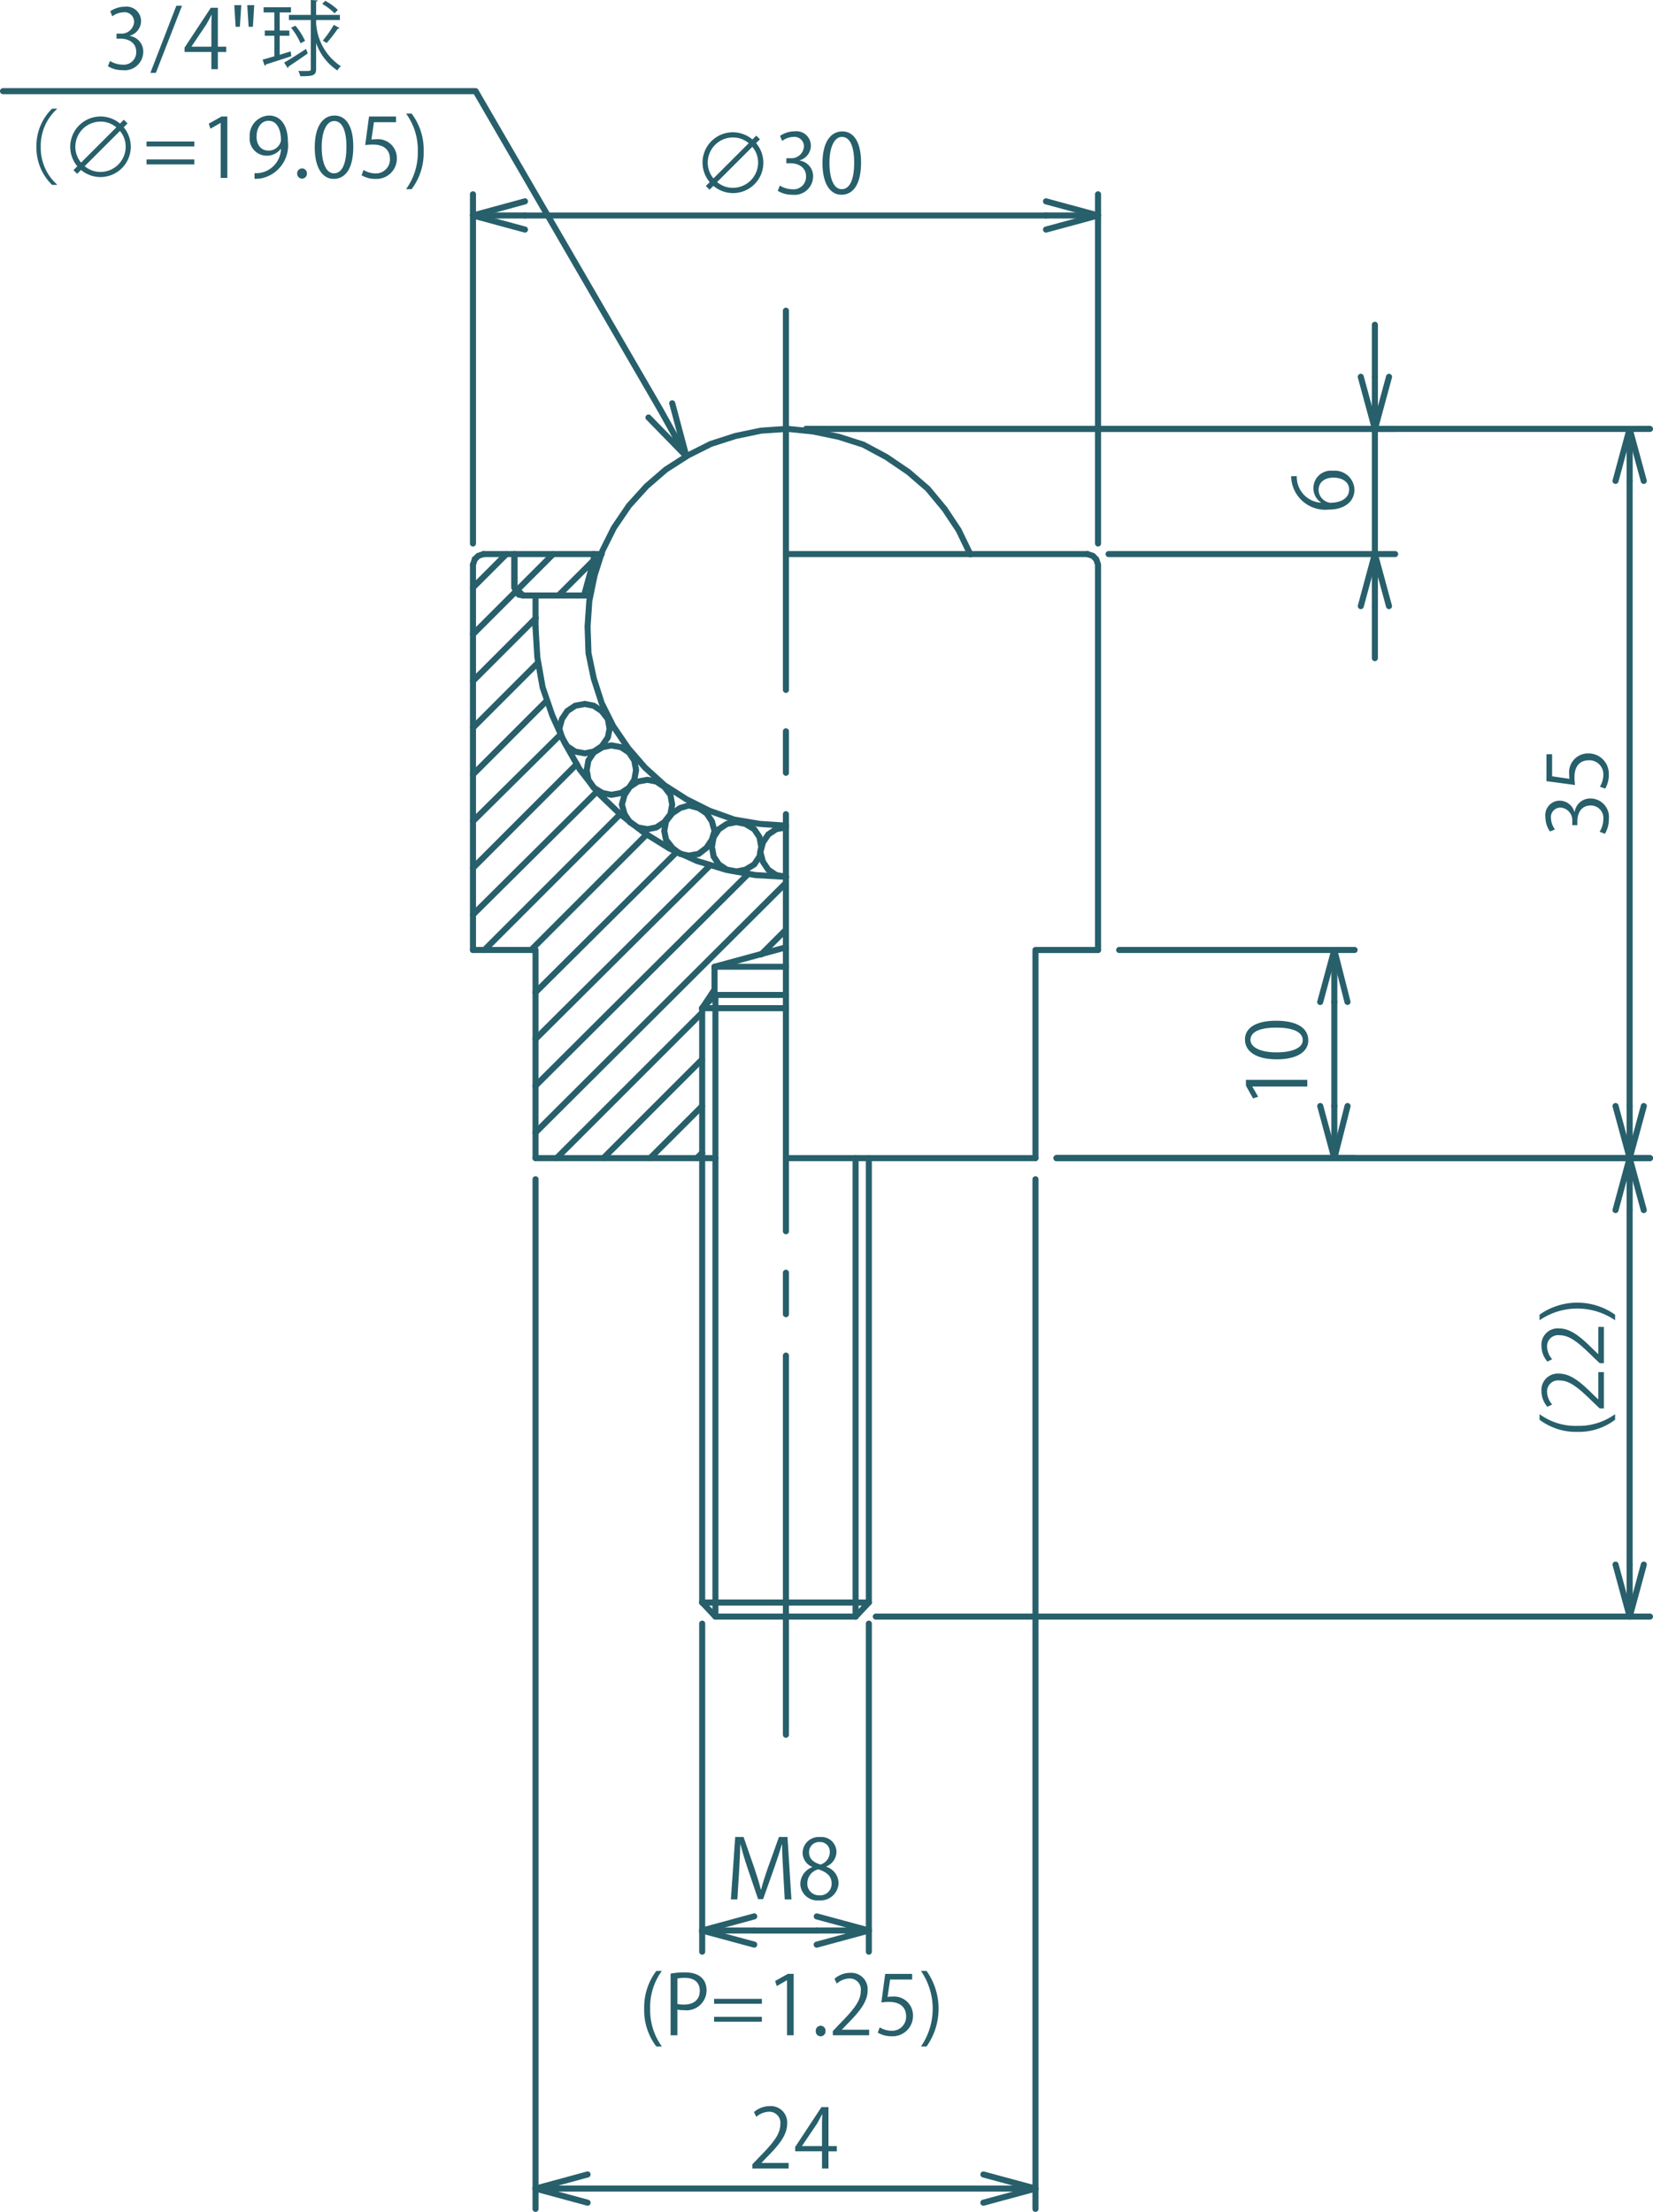 <svg xmlns="http://www.w3.org/2000/svg" viewBox="0 0 71.715 95.95"><defs><style>.cls-1,.cls-2{fill:#275f6b;}.cls-1{stroke:#275f6b;stroke-miterlimit:10;stroke-width:0.04px;}</style></defs><g id="レイヤー_2" data-name="レイヤー 2"><g id="レイヤー_1-2" data-name="レイヤー 1"><path class="cls-1" d="M47.178,24.147h-13.081a.111.111,0,1,1,0-.223h13.081a.111.111,0,1,1,0,.223Z"/><path class="cls-1" d="M26.179,50.348a.111.111,0,0,1-.079-.19L30.385,45.874a.112.112,0,0,1,.158.157l-4.285,4.284A.113.113,0,0,1,26.179,50.348Zm2.027,0a.112.112,0,0,1-.079-.19l2.258-2.256a.112.112,0,0,1,.158.158l-2.258,2.256A.114.114,0,0,1,28.207,50.348Zm2.027,0a.111.111,0,0,1-.078-.19l.23-.229a.111.111,0,1,1,.156.158l-.23.229A.11.11,0,0,1,30.234,50.348Zm-6.081,0a.111.111,0,0,1-.079-.19l6.312-6.312a.112.112,0,0,1,.158.157l-6.312,6.312A.113.113,0,0,1,24.153,50.348Zm-.919-1.109a.111.111,0,0,1-.079-.033.113.113,0,0,1,0-.158l10.863-10.825a.112.112,0,0,1,.158.158L23.313,49.207A.114.114,0,0,1,23.234,49.239Zm0-2.028a.111.111,0,0,1-.079-.033.113.113,0,0,1,0-.158l9.218-9.179a.112.112,0,0,1,.158.158L23.313,47.179A.114.114,0,0,1,23.234,47.211Zm0-2.027a.111.111,0,0,1-.079-.033.113.113,0,0,1,0-.158L30.728,37.459a.112.112,0,0,1,.158.158L23.313,45.152A.114.114,0,0,1,23.234,45.184Zm0-2.026a.111.111,0,0,1-.078-.19l6.121-6.082a.111.111,0,1,1,.156.158L23.312,43.126A.11.11,0,0,1,23.234,43.158Zm9.792-1.646a.112.112,0,0,1-.079-.19l1.071-1.07a.112.112,0,0,1,.158.158L33.105,41.48A.114.114,0,0,1,33.026,41.512Zm-9.983-.191a.111.111,0,0,1-.079-.19l5.012-5.011a.112.112,0,1,1,.158.157l-5.012,5.011A.112.112,0,0,1,23.042,41.321Zm-2.026,0a.111.111,0,0,1-.079-.19l5.891-5.891a.112.112,0,1,1,.158.157L21.095,41.289A.113.113,0,0,1,21.016,41.321ZM20.519,39.791a.111.111,0,0,1-.078-.19l5.393-5.355a.111.111,0,1,1,.156.158l-5.393,5.355A.11.11,0,0,1,20.519,39.791Zm0-2.027a.114.114,0,0,1-.079-.032.113.113,0,0,1,0-.158l4.513-4.514a.112.112,0,0,1,.158.157l-4.513,4.514A.113.113,0,0,1,20.519,37.764Zm0-2.027a.111.111,0,0,1-.078-.19l3.786-3.749a.111.111,0,1,1,.156.158l-3.786,3.749A.11.11,0,0,1,20.519,35.737Zm0-2.027a.114.114,0,0,1-.079-.032.113.113,0,0,1,0-.158l3.213-3.214a.112.112,0,0,1,.158.157l-3.213,3.214A.113.113,0,0,1,20.519,33.71Zm0-2.028a.114.114,0,0,1-.079-.032.113.113,0,0,1,0-.158L23.27,28.661a.112.112,0,0,1,.158.157l-2.83,2.831A.113.113,0,0,1,20.519,31.682Zm0-2.027a.114.114,0,0,1-.079-.032.113.113,0,0,1,0-.158L23.155,26.749a.112.112,0,1,1,.158.157l-2.715,2.716A.113.113,0,0,1,20.519,29.655Zm0-2.028a.111.111,0,0,1-.079-.19l1.874-1.874a.105.105,0,0,1,.022-.017.103.103,0,0,1,.016-.021L23.92,23.957a.112.112,0,0,1,.158.157l-1.568,1.568a.105.105,0,0,1-.022.017.103.103,0,0,1-.016.021l-1.874,1.874A.113.113,0,0,1,20.519,27.627Zm3.71-1.683a.111.111,0,0,1-.079-.19l1.53-1.53a.112.112,0,1,1,.158.157l-1.53,1.53A.113.113,0,0,1,24.229,25.944Zm-3.71-.344a.111.111,0,0,1-.079-.19L21.893,23.957a.112.112,0,0,1,.158.157l-1.453,1.453A.113.113,0,0,1,20.519,25.6Z"/><path class="cls-1" d="M44.923,50.349H34.097a.111.111,0,1,1,0-.223H44.923a.111.111,0,1,1,0,.223Zm-13.886,0H23.234a.111.111,0,1,1,0-.223h7.804a.111.111,0,1,1,0,.223ZM26.103,24.147H20.977a.111.111,0,1,1,0-.223h5.126a.111.111,0,1,1,0,.223Z"/><path class="cls-1" d="M34.097,35.928h-.008l-1.146-.077-1.121-.191-1.09-.388-1.007-.503-.967-.618-.856-.776-.735-.851-.658-.966-.505-1.008-.351-1.086-.232-1.121-.04-1.167.076-1.122.231-1.123.346-1.083.505-1.01.659-.97.773-.854.851-.735.97-.622,1.005-.503,1.087-.35,1.12-.233,1.163-.079,1.128.115,1.12.232,1.083.347,1.013.543.967.657.852.735.74.892.617.929.506,1.045a.112.112,0,1,1-.201.097l-.498-1.032-.603-.906-.721-.869-.828-.714-.946-.643-.984-.529-1.053-.336-1.098-.228-1.098-.113-1.129.078-1.094.228-1.06.34-.979.491-.946.606-.828.716-.755.833-.643.945-.49.981-.336,1.055L25.677,26.084,25.603,27.179l.038,1.137.228,1.09.341,1.059.49.979.643.943.719.831.833.755.941.601.983.492,1.059.378,1.092.185,1.136.075a.111.111,0,0,1-.008.223Z"/><path class="cls-1" d="M34.097,57.119a.111.111,0,0,1-.111-.111V55.21a.111.111,0,0,1,.223,0v1.798A.111.111,0,0,1,34.097,57.119Zm0-3.597a.111.111,0,0,1-.111-.111V35.319a.111.111,0,0,1,.223,0V53.411A.111.111,0,0,1,34.097,53.522Zm0-19.889a.111.111,0,0,1-.111-.111V31.724a.111.111,0,0,1,.223,0V33.522A.111.111,0,0,1,34.097,33.633Zm0-3.596a.111.111,0,0,1-.111-.111V13.478a.111.111,0,0,1,.223,0V29.926A.111.111,0,0,1,34.097,30.038Z"/><path class="cls-1" d="M34.097,75.363a.111.111,0,0,1-.111-.111V58.805a.111.111,0,0,1,.223,0V75.252A.111.111,0,0,1,34.097,75.363Z"/><path class="cls-1" d="M20.519,41.321a.111.111,0,0,1-.111-.111V24.495a.111.111,0,1,1,.223,0V41.209A.111.111,0,0,1,20.519,41.321Z"/><path class="cls-1" d="M20.519,24.606a.11.11,0,0,1-.035-.005.111.111,0,0,1-.07-.141l.076-.229a.108.108,0,0,1,.026-.043l.152-.153a.114.114,0,0,1,.044-.027l.23-.077A.109.109,0,0,1,21.082,24a.111.111,0,0,1-.07.141l-.204.069-.115.116-.068.204A.111.111,0,0,1,20.519,24.606Z"/><path class="cls-1" d="M47.638,41.321a.111.111,0,0,1-.111-.111V24.513l-.063-.188-.115-.115-.205-.068a.111.111,0,0,1-.07-.141.109.109,0,0,1,.141-.071l.23.076a.109.109,0,0,1,.044.027l.152.153a.109.109,0,0,1,.026.043l.077.23a.111.111,0,0,1,.006.036V41.21A.111.111,0,0,1,47.638,41.321Z"/><path class="cls-1" d="M31.038,70.237a.111.111,0,0,1-.111-.111V43.16a.111.111,0,0,1,.223,0V70.126A.111.111,0,0,1,31.038,70.237Z"/><path class="cls-1" d="M30.463,69.627a.111.111,0,0,1-.111-.111V43.735a.111.111,0,0,1,.223,0V69.516A.111.111,0,0,1,30.463,69.627Z"/><path class="cls-1" d="M37.119,70.238a.111.111,0,0,1-.111-.111V50.237a.111.111,0,0,1,.223,0V70.127A.111.111,0,0,1,37.119,70.238Z"/><path class="cls-1" d="M37.119,70.238a.109.109,0,0,1-.076-.03.112.112,0,0,1-.005-.158l.398-.423H30.464a.111.111,0,1,1,0-.223h7.229a.111.111,0,0,1,.103.067.113.113,0,0,1-.021.121l-.575.611A.112.112,0,0,1,37.119,70.238Z"/><path class="cls-1" d="M37.119,70.238H31.039a.109.109,0,0,1-.081-.035l-.574-.611a.111.111,0,1,1,.162-.152l.541.576h6.032a.111.111,0,1,1,0,.223Z"/><path class="cls-1" d="M23.234,27.321a.111.111,0,0,1-.111-.111V25.833a.111.111,0,1,1,.223,0V27.21A.111.111,0,0,1,23.234,27.321Z"/><path class="cls-1" d="M22.7,25.945l-.021-.002-.192-.038a.114.114,0,0,1-.058-.03l-.114-.114a.116.116,0,0,1-.024-.038l-.076-.193a.118.118,0,0,1-.008-.041V24.036a.111.111,0,0,1,.223,0v1.432l.06.151.074.073.159.032a.111.111,0,0,1-.021.221Z"/><path class="cls-1" d="M34.097,38.146h-.006l-1.338-.076L31.477,37.839l-1.275-.386-1.199-.541-1.122-.696-1.043-.81-.964-.925-.814-1.045-.659-1.16-.541-1.195L23.435,29.847l-.233-1.317-.079-1.313a.111.111,0,0,1,.104-.118h.007a.112.112,0,0,1,.111.104l.077,1.3.228,1.288.416,1.208.532,1.176.645,1.138.795,1.02.944.906,1.024.796,1.1.682,1.173.528,1.249.377,1.25.227,1.324.075a.111.111,0,0,1-.006.223Z"/><path class="cls-1" d="M31,43.312a.111.111,0,0,1-.111-.111V41.938a.111.111,0,1,1,.223,0V43.2A.111.111,0,0,1,31,43.312ZM25.568,25.944H22.7a.111.111,0,0,1,0-.223h2.868a.111.111,0,0,1,0,.223Z"/><path class="cls-1" d="M30.463,43.846a.108.108,0,0,1-.062-.019.111.111,0,0,1-.031-.155l.536-.804a.112.112,0,0,1,.186.124l-.536.804A.111.111,0,0,1,30.463,43.846Z"/><path class="cls-1" d="M34.097,43.846H30.463a.111.111,0,1,1,0-.223h3.634a.111.111,0,1,1,0,.223Z"/><path class="cls-1" d="M34.097,42.048H31a.111.111,0,0,1-.029-.219l3.097-.842a.111.111,0,0,1,.059.215l-2.291.624h2.262a.111.111,0,0,1,0,.223Z"/><path class="cls-1" d="M30.463,43.846a.114.114,0,0,1-.079-.032.113.113,0,0,1,0-.158l.574-.575a.113.113,0,0,1,.079-.033h3.061a.111.111,0,0,1,0,.223H31.083l-.541.542A.111.111,0,0,1,30.463,43.846Z"/><path class="cls-1" d="M34.097,38.146l-.02-.001-.421-.076a.114.114,0,0,1-.042-.017l-.344-.23a.104.104,0,0,1-.031-.031l-.23-.344a.104.104,0,0,1-.015-.033l-.114-.421a.1.1,0,0,1,0-.059l.114-.421a.103.103,0,0,1,.015-.033l.23-.344a.104.104,0,0,1,.031-.031l.344-.23a.114.114,0,0,1,.042-.017l.421-.076a.113.113,0,0,1,.129.09.111.111,0,0,1-.09.13l-.397.072-.307.205-.208.311-.102.374.102.374.208.311.307.205.397.071a.111.111,0,0,1-.02.221Z"/><path class="cls-1" d="M31.955,37.917l-.021-.001-.42-.077a.116.116,0,0,1-.041-.017l-.345-.229a.101.101,0,0,1-.031-.031l-.229-.344a.091.091,0,0,1-.017-.042l-.077-.421a.092.092,0,0,1,0-.04l.077-.421a.091.091,0,0,1,.017-.042l.229-.344a.1.1,0,0,1,.031-.031l.345-.229a.107.107,0,0,1,.041-.017l.42-.079a.106.106,0,0,1,.043 0l.383.078a.131.131,0,0,1,.035.014l.384.229a.107.107,0,0,1,.035.034l.229.344a.091.091,0,0,1,.017.042l.077.421a.092.092,0,0,1,0,.04l-.077.421a.091.091,0,0,1-.017.042L32.814,37.561a.107.107,0,0,1-.035.034l-.384.229a.131.131,0,0,1-.035.014L31.977,37.915Zm-.377-.294.376.069.343-.069.346-.207.202-.303.069-.379-.069-.378-.202-.303-.346-.207-.343-.07-.376.07-.308.204-.203.306-.069.378.069.379L31.27,37.419Z"/><path class="cls-1" d="M29.889,37.229l-.021-.002-.383-.077a.109.109,0,0,1-.047-.021l-.343-.268-.287-.364a.115.115,0,0,1-.021-.046l-.077-.383a.101.101,0,0,1,0-.042l.077-.42a.111.111,0,0,1,.021-.048l.268-.344a.11.11,0,0,1,.025-.024l.343-.23a.142.142,0,0,1,.03-.014l.383-.115a.102.102,0,0,1,.062-0l.421.115a.097.097,0,0,1,.032.015l.346.23a.106.106,0,0,1,.031.031l.228.344a.099.099,0,0,1,.015.032l.116.42a.103.103,0,0,1-.001.062l-.116.383a.107.107,0,0,1-.014.029l-.228.344a.105.105,0,0,1-.024.026l-.346.268a.116.116,0,0,1-.049.022l-.421.077Zm-.336-.292.337.067.373-.068.31-.24.209-.315.102-.336-.103-.372-.206-.311-.312-.208-.373-.102-.336.101-.313.21-.24.309-.068.372.068.336.251.324Z"/><path class="cls-1" d="M28.092,36.082l-.021-.001-.421-.077a.116.116,0,0,1-.041-.017l-.345-.229a.106.106,0,0,1-.031-.031l-.229-.345a.099.099,0,0,1-.015-.032l-.116-.42a.103.103,0,0,1,0-.06l.116-.421a.099.099,0,0,1,.015-.032l.229-.344a.1.1,0,0,1,.031-.031l.345-.23a.114.114,0,0,1,.042-.017l.421-.076a.116.116,0,0,1,.041 0l.383.076a.104.104,0,0,1,.04.017l.344.23a.098.098,0,0,1,.026.024l.268.344a.111.111,0,0,1,.021.048l.076.421a.092.092,0,0,1,0,.04l-.076.42a.111.111,0,0,1-.021.048l-.268.345a.098.098,0,0,1-.026.024l-.344.229a.115.115,0,0,1-.039.017l-.383.077Zm-.378-.294.377.069.34-.068.311-.207.24-.31.067-.373-.067-.374-.24-.309-.311-.208-.34-.067-.377.068-.308.205-.206.311-.104.374.104.373.206.312Z"/><path class="cls-1" d="M26.523,34.59l-.022-.002-.382-.078a.119.119,0,0,1-.035-.014l-.382-.229a.121.121,0,0,1-.035-.034l-.23-.343a.095.095,0,0,1-.017-.042l-.076-.422a.092.092,0,0,1,0-.04l.076-.42a.095.095,0,0,1,.017-.042l.23-.345a.116.116,0,0,1,.035-.034l.382-.23a.115.115,0,0,1,.036-.014l.382-.076a.116.116,0,0,1,.041-0l.422.076a.114.114,0,0,1,.042.017l.345.23a.106.106,0,0,1,.031.031l.229.345a.093.093,0,0,1,.017.042l.077.42a.092.092,0,0,1,0,.04l-.077.422a.095.095,0,0,1-.017.042l-.229.343a.104.104,0,0,1-.031.031l-.345.229a.116.116,0,0,1-.041.017l-.422.078Zm-.341-.294.342.069.378-.069.308-.204.203-.305.069-.379-.069-.377-.204-.308-.307-.205-.378-.068-.342.068-.344.207-.204.305-.068.377.068.379.204.303Z"/><path class="cls-1" d="M25.375,32.791,25.355,32.79l-.42-.077a.116.116,0,0,1-.041-.017l-.344-.229a.117.117,0,0,1-.034-.035l-.23-.383-.126-.407a.102.102,0,0,1-.001-.062l.115-.421a.099.099,0,0,1,.015-.033l.23-.344a.105.105,0,0,1,.031-.031l.344-.23a.109.109,0,0,1,.041-.017l.42-.077a.106.106,0,0,1,.043 0l.384.077a.115.115,0,0,1,.039.017l.344.23a.098.098,0,0,1,.026.024l.268.344a.111.111,0,0,1,.021.048l.077.421a.101.101,0,0,1,0,.042l-.077.382a.11.11,0,0,1-.018.042l-.268.383a.13.13,0,0,1-.03.029l-.344.229a.104.104,0,0,1-.04.017l-.384.077Zm-.377-.293.376.069.341-.068.309-.205.242-.347.068-.338-.068-.373-.24-.309-.311-.208-.341-.068-.376.069-.307.205-.208.311-.102.373.105.351.206.336Z"/><path class="cls-1" d="M22.699,25.944a.11.11,0,0,1-.074-.028l-.383-.344a.113.113,0,0,1-.037-.083V24.227a.111.111,0,0,1,.223,0V25.439l.346.311a.111.111,0,0,1-.074.194Z"/><path class="cls-1" d="M25.988,24.414h-.229a.111.111,0,0,1-.111-.111v-.267a.111.111,0,0,1,.223,0v.156h.117a.111.111,0,1,1,0,.223Z"/><path class="cls-1" d="M37.694,69.627a.111.111,0,0,1-.111-.111V50.238a.111.111,0,0,1,.223,0V69.516A.111.111,0,0,1,37.694,69.627ZM25.338,25.944a.101.101,0,0,1-.029-.004.111.111,0,0,1-.078-.137l.421-1.53a.109.109,0,0,1,.137-.078.111.111,0,0,1,.078.137l-.421,1.53A.111.111,0,0,1,25.338,25.944Z"/><path class="cls-1" d="M23.234,50.348a.111.111,0,0,1-.111-.111V41.321H20.519a.111.111,0,0,1,0-.223h2.715a.111.111,0,0,1,.111.111v9.027A.111.111,0,0,1,23.234,50.348Z"/><path class="cls-1" d="M44.923,50.349a.111.111,0,0,1-.111-.111V41.21a.111.111,0,0,1,.111-.111h2.715a.111.111,0,1,1,0,.223H45.035v8.916A.111.111,0,0,1,44.923,50.349Z"/><path class="cls-1" d="M47.638,23.688a.111.111,0,0,1-.111-.111V8.429a.111.111,0,1,1,.223,0v15.147A.111.111,0,0,1,47.638,23.688Zm-27.119,0a.111.111,0,0,1-.111-.111V8.429a.111.111,0,1,1,.223,0v15.147A.111.111,0,0,1,20.519,23.688Zm24.862-14.228H22.775a.111.111,0,1,1,0-.223H45.381a.111.111,0,1,1,0,.223Z"/><path class="cls-1" d="M22.775,10.07a.101.101,0,0,1-.029-.004l-2.256-.611a.111.111,0,0,1,0-.215l2.256-.613a.109.109,0,0,1,.137.078.111.111,0,0,1-.078.137l-1.859.506,1.859.503a.111.111,0,0,1,.078.137A.112.112,0,0,1,22.775,10.07Z"/><path class="cls-1" d="M22.775,9.459H20.519a.111.111,0,0,1,0-.223h2.256a.111.111,0,1,1,0,.223Z"/><path class="cls-1" d="M45.381,10.07a.112.112,0,0,1-.107-.082.111.111,0,0,1,.078-.137l1.86-.504L45.352,8.842a.111.111,0,0,1-.078-.137.109.109,0,0,1,.137-.078l2.257.612a.111.111,0,0,1,0,.215l-2.257.612A.101.101,0,0,1,45.381,10.07Z"/><path class="cls-1" d="M47.638,9.459H45.381a.111.111,0,1,1,0-.223h2.257a.111.111,0,1,1,0,.223Z"/><path class="cls-1" d="M59.648,28.66a.111.111,0,0,1-.111-.111V26.291a.111.111,0,0,1,.223,0v2.257A.111.111,0,0,1,59.648,28.66Zm.88-4.513H48.097a.111.111,0,1,1,0-.223H60.528a.111.111,0,1,1,0,.223Zm0-5.432H34.977a.111.111,0,1,1,0-.223H60.528a.111.111,0,1,1,0,.223ZM59.648,16.458a.111.111,0,0,1-.111-.111V14.089a.111.111,0,0,1,.223,0v2.257A.111.111,0,0,1,59.648,16.458Z"/><path class="cls-1" d="M59.038,26.404a.101.101,0,0,1-.029-.004.111.111,0,0,1-.078-.137l.606-2.242v-5.417a.111.111,0,0,1,.223,0v5.432a.101.101,0,0,1-.004.029L59.145,26.322A.112.112,0,0,1,59.038,26.404Z"/><path class="cls-1" d="M60.261,26.403a.112.112,0,0,1-.107-.082l-.394-1.449V26.292a.111.111,0,1,1-.223,0V24.036a.111.111,0,0,1,.097-.11.113.113,0,0,1,.122.081l.612,2.256a.111.111,0,0,1-.078.137A.101.101,0,0,1,60.261,26.403Z"/><path class="cls-1" d="M59.649,18.715a.111.111,0,0,1-.107-.082l-.613-2.257a.111.111,0,0,1,.215-.059l.506,1.861.505-1.861a.112.112,0,0,1,.137-.078.111.111,0,0,1,.078.137l-.612,2.257A.111.111,0,0,1,59.649,18.715Z"/><path class="cls-1" d="M59.648,18.716a.111.111,0,0,1-.111-.111V16.347a.111.111,0,1,1,.223,0v2.257A.111.111,0,0,1,59.648,18.716Z"/><path class="cls-1" d="M58.769,50.348H45.84a.111.111,0,1,1,0-.223H58.769a.111.111,0,1,1,0,.223Zm-.88-2.256a.111.111,0,0,1-.111-.111V43.467a.111.111,0,0,1,.223,0V47.981A.111.111,0,0,1,57.889,48.092Zm.88-6.771H48.556a.111.111,0,0,1,0-.223H58.769a.111.111,0,1,1,0,.223Z"/><path class="cls-1" d="M57.277,43.578a.101.101,0,0,1-.029-.004.111.111,0,0,1-.078-.137l.611-2.257a.111.111,0,0,1,.107-.082h.001a.111.111,0,0,1,.107.084l.574,2.257a.112.112,0,0,1-.217.055l-.469-1.846-.501,1.848A.112.112,0,0,1,57.277,43.578Z"/><path class="cls-1" d="M57.889,43.578a.111.111,0,0,1-.111-.111V41.21a.111.111,0,0,1,.223,0V43.467A.111.111,0,0,1,57.889,43.578Z"/><path class="cls-1" d="M57.888,50.348a.111.111,0,0,1-.107-.082l-.61-2.256a.111.111,0,0,1,.078-.137.109.109,0,0,1,.137.078l.5,1.846.469-1.844a.11.11,0,0,1,.136-.081.112.112,0,0,1,.081.135l-.574,2.256a.111.111,0,0,1-.107.084Z"/><path class="cls-1" d="M57.889,50.349a.111.111,0,0,1-.111-.111V47.981a.111.111,0,0,1,.223,0V50.237A.111.111,0,0,1,57.889,50.349Z"/><path class="cls-1" d="M71.583,50.349H45.84a.111.111,0,1,1,0-.223H71.583a.111.111,0,0,1,0,.223Zm-.882-2.256a.111.111,0,0,1-.111-.111V20.861a.111.111,0,1,1,.223,0V47.981A.111.111,0,0,1,70.702,48.092Zm.882-29.376H34.977a.111.111,0,1,1,0-.223H71.583a.111.111,0,0,1,0,.223Z"/><path class="cls-1" d="M70.703,50.348a.11.11,0,0,1-.107-.082l-.613-2.256a.111.111,0,0,1,.078-.137.109.109,0,0,1,.137.078l.506,1.86.505-1.86a.109.109,0,0,1,.137-.078.111.111,0,0,1,.078.137L70.81,50.266A.111.111,0,0,1,70.703,50.348Z"/><path class="cls-1" d="M70.702,50.349a.111.111,0,0,1-.111-.111V47.981a.111.111,0,0,1,.223,0V50.237A.111.111,0,0,1,70.702,50.349Z"/><path class="cls-1" d="M70.09,20.972a.101.101,0,0,1-.029-.004.111.111,0,0,1-.078-.137l.61-2.257a.116.116,0,0,1,.215,0l.614,2.257a.111.111,0,0,1-.078.137.109.109,0,0,1-.137-.078l-.507-1.86-.503,1.86A.112.112,0,0,1,70.09,20.972Z"/><path class="cls-1" d="M70.702,20.973a.111.111,0,0,1-.111-.111V18.604a.111.111,0,0,1,.223,0v2.257A.111.111,0,0,1,70.702,20.973Z"/><path class="cls-1" d="M71.583,70.238h-33.585a.111.111,0,1,1,0-.223h33.585a.111.111,0,0,1,0,.223Zm-.882-2.257a.111.111,0,0,1-.111-.111v-15.377a.111.111,0,0,1,.223,0v15.377A.111.111,0,0,1,70.702,67.981Zm.882-17.633H45.84a.111.111,0,1,1,0-.223H71.583a.111.111,0,0,1,0,.223Z"/><path class="cls-1" d="M70.09,52.604a.101.101,0,0,1-.029-.004.111.111,0,0,1-.078-.137l.61-2.256a.116.116,0,0,1,.215,0l.614,2.256a.111.111,0,0,1-.078.137.109.109,0,0,1-.137-.078l-.507-1.859-.503,1.859A.112.112,0,0,1,70.09,52.604Z"/><path class="cls-1" d="M70.702,52.604a.111.111,0,0,1-.111-.111V50.237a.111.111,0,0,1,.223,0v2.256A.111.111,0,0,1,70.702,52.604Z"/><path class="cls-1" d="M70.703,70.238a.11.11,0,0,1-.107-.082l-.613-2.256a.111.111,0,0,1,.215-.059l.506,1.86.505-1.86a.111.111,0,0,1,.215.059L70.81,70.156A.111.111,0,0,1,70.703,70.238Z"/><path class="cls-1" d="M70.702,70.238a.111.111,0,0,1-.111-.111V67.871a.111.111,0,0,1,.223,0v2.256A.111.111,0,0,1,70.702,70.238Z"/><path class="cls-1" d="M37.694,84.773a.111.111,0,0,1-.111-.111v-14.229a.111.111,0,0,1,.223,0v14.229A.111.111,0,0,1,37.694,84.773Zm-7.23,0a.111.111,0,0,1-.111-.111v-14.229a.111.111,0,0,1,.223,0v14.229A.111.111,0,0,1,30.463,84.773Zm4.973-.917H32.721a.111.111,0,0,1,0-.223H35.436a.111.111,0,0,1,0,.223Z"/><path class="cls-1" d="M32.721,84.467a.101.101,0,0,1-.029-.004l-2.258-.611a.111.111,0,0,1,0-.215l2.258-.613a.111.111,0,0,1,.059.215l-1.861.506,1.861.503a.111.111,0,0,1,.078.137A.112.112,0,0,1,32.721,84.467Z"/><path class="cls-1" d="M32.721,83.855H30.463a.111.111,0,0,1,0-.223h2.258a.111.111,0,1,1,0,.223Z"/><path class="cls-1" d="M35.436,84.468a.111.111,0,0,1-.029-.219l1.861-.506-1.861-.503a.111.111,0,1,1,.059-.215l2.258.611a.111.111,0,0,1,0,.215l-2.258.613A.101.101,0,0,1,35.436,84.468Z"/><path class="cls-1" d="M37.694,83.855H35.436a.111.111,0,0,1,0-.223h2.258a.111.111,0,1,1,0,.223Z"/><path class="cls-1" d="M44.923,95.93a.111.111,0,0,1-.111-.111V51.155a.111.111,0,0,1,.223,0V95.819A.111.111,0,0,1,44.923,95.93Zm-21.689,0a.111.111,0,0,1-.111-.111V51.155a.111.111,0,0,1,.223,0V95.819A.111.111,0,0,1,23.234,95.93Zm19.432-.88H25.491a.111.111,0,0,1,0-.223H42.666a.111.111,0,1,1,0,.223Z"/><path class="cls-1" d="M25.491,95.662a.101.101,0,0,1-.029-.004l-2.257-.611a.111.111,0,0,1,0-.215l2.257-.613a.111.111,0,1,1,.059.215l-1.86.505,1.86.504a.111.111,0,0,1,.078.137A.112.112,0,0,1,25.491,95.662Z"/><path class="cls-1" d="M25.491,95.05H23.234a.111.111,0,1,1,0-.223H25.491a.111.111,0,1,1,0,.223Z"/><path class="cls-1" d="M42.666,95.662a.111.111,0,0,1-.029-.219l1.86-.505-1.86-.503a.111.111,0,0,1,.059-.215l2.258.611a.111.111,0,0,1,0,.215l-2.258.613A.101.101,0,0,1,42.666,95.662Z"/><path class="cls-1" d="M44.923,95.05H42.666a.111.111,0,1,1,0-.223h2.258a.111.111,0,1,1,0,.223Z"/><path class="cls-1" d="M29.775,19.901a.114.114,0,0,1-.08-.033l-1.645-1.683a.112.112,0,0,1,.16-.156L29.27,19.114,28.569,17.856l-7.999-13.79H.131a.111.111,0,1,1,0-.223H20.634a.112.112,0,0,1,.097.055l8.032,13.847,1.109,1.99a.112.112,0,0,1-.098.166Z"/><path class="cls-1" d="M29.775,19.901a.11.11,0,0,1-.107-.083l-.611-2.295a.111.111,0,0,1,.079-.137.115.115,0,0,1,.136.079l.611,2.295a.111.111,0,0,1-.079.137A.107.107,0,0,1,29.775,19.901Z"/><path class="cls-2" d="M57.309,21.797a.748.748,0,0,1-.328-.623.761.761,0,0,1,.851-.753.852.852,0,0,1,.931.817c0,.519-.43.868-1.119.868a1.484,1.484,0,0,1-1.604-1.198,2.141,2.141,0,0,1-.025-.249l.246-.004a1.12,1.12,0,0,0,1.049,1.152Zm.543-1.078c-.408,0-.646.221-.646.541a.583.583,0,0,0,.505.551c.487-.004.821-.21.821-.58C58.532,20.922,58.254,20.72,57.852,20.72Z"/><path class="cls-2" d="M68.317,35.217a.681.681,0,0,1,.689-.58.805.805,0,0,1,.793.903,1.18,1.18,0,0,1-.171.629l-.228-.089a1.057,1.057,0,0,0,.16-.544.541.541,0,0,0-.559-.594c-.391,0-.568.331-.568.679v.174h-.221v-.174a.546.546,0,0,0-.494-.587.411.411,0,0,0-.43.459.875.875,0,0,0,.174.487l-.217.089a1.113,1.113,0,0,1-.199-.633.628.628,0,0,1,.629-.704.671.671,0,0,1,.629.484Z"/><path class="cls-2" d="M67.093,32.718h.245v.957l.754.11a1.532,1.532,0,0,1-.014-.207.82.82,0,0,1,.817-.896.882.882,0,0,1,.903.917,1.184,1.184,0,0,1-.156.611l-.231-.085a.989.989,0,0,0,.149-.526.605.605,0,0,0-.629-.619c-.367,0-.623.235-.623.732a2.08,2.08,0,0,0,.025.341l-1.241-.167Z"/><path class="cls-2" d="M32.803,6.209a1.314,1.314,0,0,1-1.852,1.853l-.168.167-.16-.16.168-.167a1.314,1.314,0,0,1,1.852-1.852l.168-.167.159.16Zm-.32.003a1.054,1.054,0,0,0-.686-.249,1.094,1.094,0,0,0-1.092,1.091,1.055,1.055,0,0,0,.249.686ZM31.111,7.898a1.054,1.054,0,0,0,.687.249,1.094,1.094,0,0,0,1.092-1.091,1.05,1.05,0,0,0-.25-.686Z"/><path class="cls-2" d="M34.696,6.966a.683.683,0,0,1,.58.69.805.805,0,0,1-.903.792,1.18,1.18,0,0,1-.63-.17l.09-.228a1.057,1.057,0,0,0,.543.16.541.541,0,0,0,.594-.559c0-.391-.33-.569-.679-.569H34.116V6.863h.175a.545.545,0,0,0,.587-.494.411.411,0,0,0-.459-.43.867.867,0,0,0-.486.174L33.842,5.896a1.119,1.119,0,0,1,.633-.199.629.629,0,0,1,.705.629.672.672,0,0,1-.484.629Z"/><path class="cls-2" d="M35.683,7.083c0-.931.362-1.383.86-1.383.505,0,.814.477.814,1.348,0,.924-.324,1.4-.854,1.4C36.021,8.449,35.683,7.973,35.683,7.083Zm1.376-.021c0-.665-.16-1.124-.533-1.124-.316,0-.541.423-.541,1.124,0,.7.196,1.145.53,1.145C36.91,8.207,37.059,7.695,37.059,7.062Z"/><path class="cls-2" d="M34.336,82.395h-.291L33.978,81.175c-.021-.388-.05-.889-.046-1.167h-.012c-.088.306-.199.64-.33,1.017l-.483,1.358h-.217L32.438,81.054c-.131-.391-.234-.732-.309-1.045h-.011c-.007.331-.028.779-.054,1.195l-.074,1.191h-.281l.188-2.709h.362l.477,1.376c.114.337.203.625.273.906h.012c.066-.273.16-.558.28-.906l.494-1.376h.37Z"/><path class="cls-2" d="M35.237,80.983a.668.668,0,0,1-.416-.601.699.699,0,0,1,.754-.693.652.652,0,0,1,.715.647.697.697,0,0,1-.438.629v.014a.759.759,0,0,1,.529.697.779.779,0,0,1-.839.761.742.742,0,0,1-.821-.708.789.789,0,0,1,.516-.732Zm.843.726c0-.334-.224-.505-.576-.619a.626.626,0,0,0-.479.594.504.504,0,0,0,.521.533A.496.496,0,0,0,36.08,81.709ZM35.102,80.354c-.004.284.199.44.494.529a.568.568,0,0,0,.404-.522.418.418,0,0,0-.437-.455A.432.432,0,0,0,35.102,80.354Z"/><path class="cls-2" d="M70.071,61.587a2.589,2.589,0,0,1-1.632.526,2.618,2.618,0,0,1-1.646-.526v-.242a2.649,2.649,0,0,0,1.649.508,2.681,2.681,0,0,0,1.628-.508Z"/><path class="cls-2" d="M69.584,59.521v1.575h-.182l-.273-.259c-.641-.633-1.027-.953-1.462-.953a.481.481,0,0,0-.548.509.888.888,0,0,0,.221.533l-.206.1a1.042,1.042,0,0,1-.259-.69.709.709,0,0,1,.757-.75c.501,0,.928.352,1.482.903l.22.21h.008V59.521Z"/><path class="cls-2" d="M69.584,57.559v1.575h-.182l-.273-.259c-.641-.633-1.027-.953-1.462-.953a.481.481,0,0,0-.548.509.888.888,0,0,0,.221.533l-.206.1a1.042,1.042,0,0,1-.259-.69.709.709,0,0,1,.757-.75c.501,0,.928.352,1.482.903l.22.21h.008V57.559Z"/><path class="cls-2" d="M66.793,57.03a2.831,2.831,0,0,1,3.277,0v.242a2.896,2.896,0,0,0-3.277,0Z"/><path class="cls-2" d="M28.474,88.775a2.59,2.59,0,0,1-.526-1.632,2.618,2.618,0,0,1,.526-1.646h.241a2.651,2.651,0,0,0-.508,1.65,2.689,2.689,0,0,0,.508,1.628Z"/><path class="cls-2" d="M29.094,85.614a3.397,3.397,0,0,1,.615-.054c.875,0,.945.562.945.775a.871.871,0,0,1-.988.864,1.109,1.109,0,0,1-.277-.025v1.113h-.295Zm.295,1.315a1.096,1.096,0,0,0,.285.028c.426,0,.686-.213.686-.601,0-.387-.277-.558-.646-.558a1.578,1.578,0,0,0-.324.028Z"/><path class="cls-2" d="M33.054,86.922H30.981V86.709h2.073Zm0,.779H30.981v-.213h2.073Z"/><path class="cls-2" d="M34.145,88.288V85.902h-.007l-.438.252-.071-.22.551-.31h.253V88.288Z"/><path class="cls-2" d="M35.392,88.106A.214.214,0,0,1,35.605,87.875a.212.212,0,0,1,.21.231.212.212,0,1,1-.423,0Z"/><path class="cls-2" d="M37.708,88.288H36.132v-.181l.259-.274c.633-.64.953-1.027.953-1.461a.48.48,0,0,0-.508-.547.886.886,0,0,0-.533.221l-.1-.207a1.039,1.039,0,0,1,.689-.259.71.71,0,0,1,.75.757c0,.501-.352.928-.902,1.482l-.211.22v.007H37.708Z"/><path class="cls-2" d="M39.573,85.625v.246h-.956l-.11.753a1.509,1.509,0,0,1,.207-.014.819.819,0,0,1,.896.818.882.882,0,0,1-.917.903,1.179,1.179,0,0,1-.611-.156l.084-.231a.992.992,0,0,0,.527.149.605.605,0,0,0,.618-.629c0-.366-.235-.622-.732-.622a2.141,2.141,0,0,0-.341.024l.166-1.241Z"/><path class="cls-2" d="M40.198,85.497a2.833,2.833,0,0,1,0,3.278h-.242a2.895,2.895,0,0,0,0-3.278Z"/><path class="cls-2" d="M5.635,1.561a.682.682,0,0,1,.58.69A.804.804,0,0,1,5.313,3.043a1.174,1.174,0,0,1-.63-.17L4.772,2.645a1.058,1.058,0,0,0,.544.16.541.541,0,0,0,.594-.559c0-.391-.331-.569-.679-.569H5.056V1.458h.175A.545.545,0,0,0,5.817.963a.411.411,0,0,0-.459-.43.869.869,0,0,0-.486.174L4.783.49A1.117,1.117,0,0,1,5.416.291a.628.628,0,0,1,.704.629.671.671,0,0,1-.484.629Z"/><path class="cls-2" d="M6.762,3.161H6.524L7.651.249H7.896Z"/><path class="cls-2" d="M9.452,3H9.17V2.254H8.008V2.065L9.146.337h.306v1.689h.363v.228H9.452ZM8.307,2.026h.863v-.946c0-.146.008-.288.015-.427H9.17c-.082.164-.146.277-.213.398L8.307,2.019Z"/><path class="cls-2" d="M10.165.224h.303l-.061.939h-.185Zm.562,0h.303l-.058.939h-.185Z"/><path class="cls-2" d="M12.133,2.375c.156-.046.316-.096.477-.146l.028.21c-.409.135-.839.273-1.109.359a.067.067,0,0,1-.046.057l-.089-.267c.139-.039.316-.089.509-.146V1.55h-.416V1.326h.416V.54H11.436V.316h1.188V.54h-.49v.786h.42V1.55h-.42Zm.195.341c.242-.135.605-.37.949-.593l.075.195c-.302.213-.63.434-.839.572a.068.068,0,0,1-.029.064ZM13.715.871V.988A2.404,2.404,0,0,0,14.792,2.876a.512.512,0,0,0-.153.182,2.362,2.362,0,0,1-.924-1.191v1.127c0,.288-.146.313-.686.313a1.232,1.232,0,0,0-.086-.231c.093.003.178.003.249.003.277,0,.292,0,.292-.082V.871h-.949V.647h.949V0l.302.018c-.003.028-.024.042-.071.05V.647h1.031V.871Zm-.899.245a2.823,2.823,0,0,1,.419.658l-.195.103a2.925,2.925,0,0,0-.412-.675Zm1.294-1.081a2.468,2.468,0,0,1,.548.395L14.516.579A2.46,2.46,0,0,0,13.979.17Zm.623,1.184a.099.099,0,0,1-.078.025,5.66,5.66,0,0,1-.484.622l-.167-.106a4.67,4.67,0,0,0,.479-.683Z"/><path class="cls-2" d="M2.471,4.731A2.147,2.147,0,0,0,1.768,6.367,2.137,2.137,0,0,0,2.471,8.002V8.02H2.258A2.254,2.254,0,0,1,1.58,6.367a2.254,2.254,0,0,1,.679-1.653h.213Z"/><path class="cls-2" d="M5.367,5.521A1.315,1.315,0,0,1,3.514,7.373l-.167.167L3.188,7.38l.166-.167A1.315,1.315,0,0,1,5.207,5.361l.166-.167.16.16Zm-.319.003a1.058,1.058,0,0,0-.687-.249A1.094,1.094,0,0,0,3.269,6.367a1.055,1.055,0,0,0,.249.686ZM3.674,7.209a1.058,1.058,0,0,0,.687.249A1.093,1.093,0,0,0,5.452,6.367a1.054,1.054,0,0,0-.248-.686Z"/><path class="cls-2" d="M8.43,6.353H6.357V6.139H8.43Zm0,.779H6.357V6.918H8.43Z"/><path class="cls-2" d="M9.574,7.718V5.332H9.567l-.438.252-.071-.22.552-.31h.252V7.718Z"/><path class="cls-2" d="M12.179,6.459a.752.752,0,0,1-.612.295.74.74,0,0,1-.735-.807.873.873,0,0,1,.843-.935c.498,0,.814.434.814,1.113a1.459,1.459,0,0,1-1.131,1.607,1.571,1.571,0,0,1-.316.025V7.512a1.35,1.35,0,0,0,.273-.018,1.087,1.087,0,0,0,.875-1.035Zm-1.049-.529c0,.359.202.601.509.601a.536.536,0,0,0,.551-.434c0-.512-.188-.857-.541-.857C11.34,5.24,11.13,5.531,11.13,5.93Z"/><path class="cls-2" d="M12.893,7.537a.214.214,0,0,1,.213-.231.211.211,0,0,1,.209.231.211.211,0,1,1-.422,0Z"/><path class="cls-2" d="M13.655,6.395c0-.931.362-1.383.859-1.383.506,0,.814.477.814,1.348,0,.924-.323,1.4-.854,1.4C13.993,7.76,13.655,7.284,13.655,6.395Zm1.375-.021c0-.665-.16-1.124-.533-1.124-.316,0-.54.423-.54,1.124,0,.7.196,1.145.53,1.145C14.881,7.519,15.03,7.007,15.03,6.374Z"/><path class="cls-2" d="M17.18,5.055v.246H16.224l-.11.753a1.511,1.511,0,0,1,.207-.014.819.819,0,0,1,.896.818.882.882,0,0,1-.917.903A1.179,1.179,0,0,1,15.688,7.604l.084-.231a.992.992,0,0,0,.527.149.605.605,0,0,0,.618-.629c0-.366-.235-.622-.732-.622a2.077,2.077,0,0,0-.341.025l.166-1.241Z"/><path class="cls-2" d="M17.858,4.927a2.596,2.596,0,0,1,.523,1.639,2.612,2.612,0,0,1-.523,1.639h-.241a2.688,2.688,0,0,0,.509-1.643,2.664,2.664,0,0,0-.509-1.636Z"/><path class="cls-2" d="M56.717,47.132H54.333v.007l.252.438-.221.071-.309-.551v-.252h2.662Z"/><path class="cls-2" d="M55.395,45.953c-.932,0-1.383-.363-1.383-.86,0-.505.477-.814,1.348-.814.924,0,1.4.324,1.4.854C56.76,45.615,56.284,45.953,55.395,45.953Zm-.021-1.376c-.664,0-1.123.16-1.123.533,0,.316.423.541,1.123.541.701,0,1.145-.196,1.145-.53C56.518,44.727,56.006,44.577,55.374,44.577Z"/><path class="cls-2" d="M34.215,94.069H32.641v-.181l.26-.274c.633-.64.953-1.027.953-1.461a.481.481,0,0,0-.51-.547.891.891,0,0,0-.533.221l-.1-.207a1.046,1.046,0,0,1,.69-.259.71.71,0,0,1,.75.757c0,.501-.353.928-.903,1.482l-.209.22v.007h1.176Z"/><path class="cls-2" d="M35.943,94.069h-.28v-.747H34.499v-.188l1.138-1.728h.306v1.689h.362v.228h-.362Zm-1.146-.974h.865v-.946c0-.145.006-.288.014-.427h-.014c-.082.164-.146.277-.214.398l-.651.967Z"/></g></g></svg>